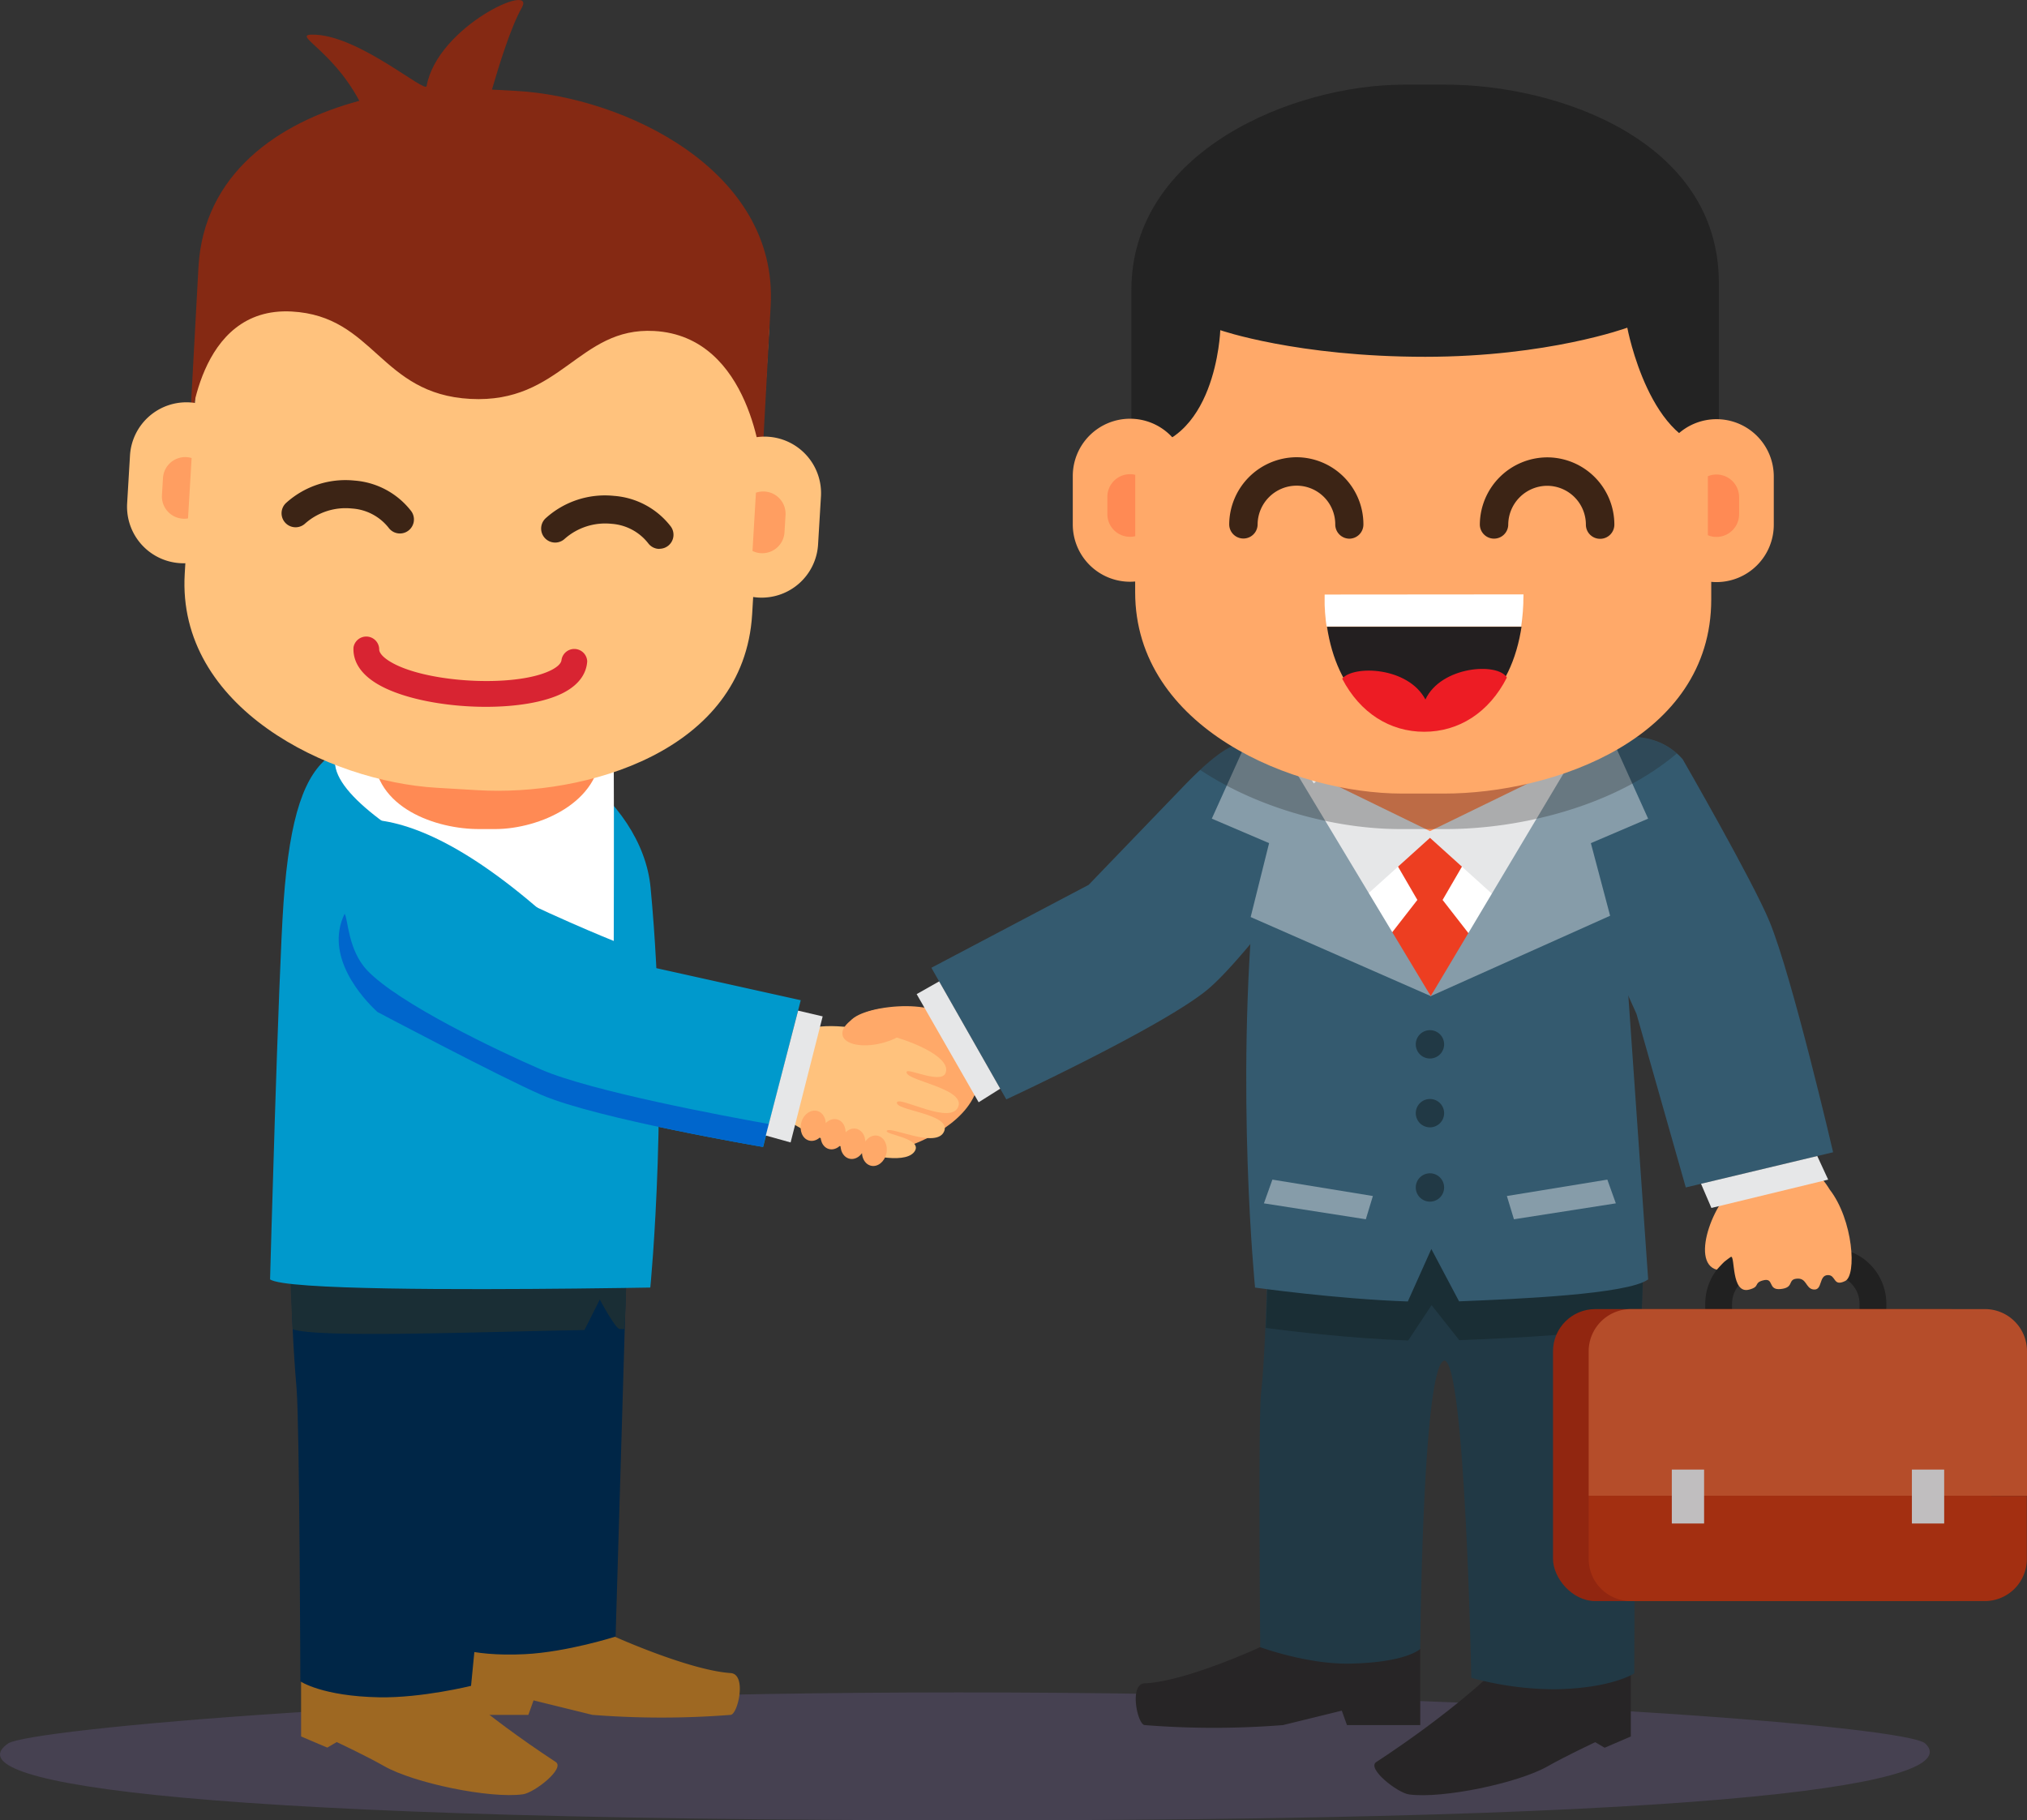<svg xmlns="http://www.w3.org/2000/svg" viewBox="0 0 626.55 562.73"><rect x="0" y="0" width="626.55" height="562.73" fill="#333333" stroke="none"/><defs><style>.cls-1{isolation:isolate;}.cls-2{fill:#726396;}.cls-16,.cls-2{opacity:0.3;}.cls-3{fill:#9e6822;}.cls-4{fill:#002647;}.cls-5{fill:#272526;}.cls-6{fill:#1a2e35;}.cls-7{fill:#09c;}.cls-8{fill:#345a6f;}.cls-9{fill:#ffa969;}.cls-10{fill:#e6e7e8;}.cls-11{fill:#213945;}.cls-12{fill:#fff;}.cls-13{fill:#ff8a54;}.cls-14{fill:#ed3e21;}.cls-15{fill:#869ca9;}.cls-16,.cls-17{fill:#232323;}.cls-16{mix-blend-mode:multiply;}.cls-18{fill:#3c2415;}.cls-19{fill:#231f20;}.cls-20{fill:#ed1c24;}.cls-21{fill:#212121;}.cls-22{fill:#912610;}.cls-23{fill:#b54d2a;}.cls-24{fill:#a32f11;}.cls-25{fill:#c0bebf;}.cls-26{fill:#06c;}.cls-27{fill:#ffc27d;}.cls-28{fill:#d82432;}.cls-29{fill:#852913;}.cls-30{fill:#de7540;}.cls-31{fill:#ff9e61;}</style></defs><title>legal</title><g class="cls-1"><g id="Layer_1" data-name="Layer 1"><path class="cls-2" d="M594.08,537.67c10.58,9.88-33,23.77-293.69,23.77S-14.34,548.55,1.53,537.67c6.38-4.38,130.06-15.77,293.69-15.77S588.43,532.39,594.08,537.67Z" transform="translate(1 1.3)"/><path class="cls-3" d="M139.68,505.27v23.57h22.64l1.6-4.47,18.19,4.47a272.8,272.8,0,0,0,42.74,0c2.23-.18,5.07-12.58,0-12.92-12.73-.86-35.72-11.2-35.72-11.2Z" transform="translate(1 1.3)"/><path class="cls-4" d="M127.42,354.42l25.94,2.06.3-.18,39.69,11.33-4.07,137s-14.94,4.8-28.08,5.45c-17.59.88-24.66-3.27-24.66-3.27s-5.61-79.15-7.28-90.07C121.08,363.16,127.42,354.42,127.42,354.42Z" transform="translate(1 1.3)"/><path class="cls-3" d="M92.07,516.83v18.69l8.09,3.44,2.92-1.71s9.11,4.27,14.75,7.48c9.08,5.16,32.44,10.06,42.78,8.67,3.57-.48,13.16-8,10.16-10-23.56-15.44-36-27.7-36-27.7Z" transform="translate(1 1.3)"/><path class="cls-5" d="M503.09,513.75v21.77L495,539l-2.92-1.71s-9.11,4.27-14.75,7.48c-9.08,5.16-32.44,10.06-42.78,8.67-3.57-.48-13.16-8-10.16-10,23.56-15.44,36-27.7,36-27.7Z" transform="translate(1 1.3)"/><path class="cls-4" d="M93.07,365.79l25.74,3.81.32-.15,38.82,14L144.6,519.87s-15.23,3.78-28.38,3.54c-17.61-.32-24.38-4.93-24.38-4.93s-.24-79.36-1.16-90.37C86.15,374.09,93.07,365.79,93.07,365.79Z" transform="translate(1 1.3)"/><path class="cls-6" d="M89.47,409.61c-.64-11-1.07-22.6-.84-29.34.24-3.36,21.1-18.46,21.1-18.46l.32-.16,83,14s-.31,19.36-1,33.91c-.87.11,0,0-1.5,0-1.31,0-6.15-9.12-6.15-9.12l-4.74,9.43C148.51,410.38,97,412.46,89.47,409.61Z" transform="translate(1 1.3)"/><path class="cls-7" d="M191.51,396.87c5.32-.07,8.5-.13,8.5-.13s6.05-61,.08-123.68c-2.66-28-37.05-51.89-64.88-48.08l-1.92.27c-27.83,3.8-42.78-2.3-46.65,52.46-1.61,22.56-4.16,116.5-4.16,116.5,4.56,3.33,60.5,3.19,94.45,2.84Z" transform="translate(1 1.3)"/><path class="cls-8" d="M371.79,305c10.65-8.51,32.8-39,32.8-39A24.39,24.39,0,0,0,397,232.41c-11.39-7.18-16.75-6.52-32.06,9.26L335.5,272.25l-48.61,25.63,23.16,40.69S357.33,316.61,371.79,305Z" transform="translate(1 1.3)"/><path class="cls-9" d="M275.58,354.23c-10.52,2-7.43-12.77-9.74-16.32s2.57-3.31-.22-6.23c-1.95-2-2,.28-4.36-2.39-3.86-4.35,7.57-8.61,6.49-9.6,0,0-4.92-1.44-5.51-2.06-6.08-6.39,20.3-10.94,28.08-5.38,1.7,1.22,3.59,4.85,4.72,6.53.44.54,4,4.61,4.36,5.22,3.73,5.83,4.11,7.94.73,13.47C295.07,348.19,279.56,353.48,275.58,354.23Z" transform="translate(1 1.3)"/><polygon class="cls-10" points="290.29 303.39 283.34 307.33 302.5 340.76 309.17 336.56 290.29 303.39"/><path class="cls-5" d="M438,508.46V532H415.35l-1.6-4.46L395.57,532a271.44,271.44,0,0,1-42.75,0c-2.23-.17-4.9-12.7,0-12.91,12.75-.55,35.72-11.2,35.72-11.2Z" transform="translate(1 1.3)"/><path class="cls-11" d="M502.87,358l-25.74,3.82-.31-.16-85.66,14.16s-.76,39.84-2.35,53.39c-.92,8-.27,78.71-.27,78.71S403,513.23,416.13,513c17.61-.32,21.86-4.53,21.86-4.53s.66-88,7.48-89.16c6.45.61,8.31,98.08,8.31,98.08a98.15,98.15,0,0,0,26,3.54c17.61-.32,24.37-4.93,24.37-4.93s.24-84.67,1.16-95.67C509.79,366.29,502.87,358,502.87,358Z" transform="translate(1 1.3)"/><path class="cls-6" d="M441.5,402.18,450.06,413c16.11-.64,46.25-1.88,56.2-5.64.64-11,.72-19.69.5-26.42-.24-3.36-.49-6.94-.75-10.67C504.86,360.3,503,358,503,358l-25.74,3.82-.32-.16-85.66,14.16s-.33,17.62-1,33.41c7.46,1,26.69,3.28,44,3.87Z" transform="translate(1 1.3)"/><path class="cls-8" d="M441.43,384.82,450,401c17.62-.71,52.06-2.12,58.45-6.78,0,0-6.54-93.94-8.14-116.5-3.87-54.76-18.82-48.66-46.65-52.46l-1.93-.27c-27.82-3.81-62.21,20.12-64.87,48.08-6,62.65.08,123.68.08,123.68s25.16,3.54,47.22,4.29Z" transform="translate(1 1.3)"/><path class="cls-8" d="M545.93,283.51c-5.21-12.6-26.83-50.13-26.83-50.13-8.94-10.08-24.34-8.34-34.41.6s-9,23.31-.06,33.37l20.21,44.78,15.24,53.66,45.54-10.88S553,300.63,545.93,283.51Z" transform="translate(1 1.3)"/><path class="cls-12" d="M398.45,189.8l-.23,43c-.1,20.38,43,73.83,43,73.83s43-51.43,43.15-72.34l.23-44.06Z" transform="translate(1 1.3)"/><path class="cls-13" d="M406.43,196.64l-.19,35c-.08,16.59,19.18,24.6,32.42,24.68l5.06,0c13.23.07,32.57-6.48,32.67-23.5l.18-35.86Z" transform="translate(1 1.3)"/><polygon class="cls-14" points="455.18 290.13 445.91 278.21 452.65 266.6 442.01 257.66 431.37 266.6 438.11 278.21 428.84 290.13 442.25 307.94 455.18 290.13"/><polygon class="cls-10" points="485.63 235.69 442.01 256.94 398.39 235.69 420.94 278.02 442.01 259.01 463.07 278.02 485.63 235.69"/><polygon class="cls-15" points="494.59 220.16 509.44 253.08 491.74 260.65 497.69 283.1 442.25 307.94 494.59 220.16"/><polygon class="cls-15" points="389.43 220.16 374.57 253.08 392.28 260.65 386.58 283.5 442.25 307.94 389.43 220.16"/><path class="cls-16" d="M446,255c22.81,0,52-7,71.3-23.36-8.58-7.62-21.65-6.21-31,1-7.73-6.08-18.53-5.46-32.66-7.39l-1.93-.27c-15.75-2.16-33.61,4.58-46.62,15.91a24.35,24.35,0,0,0-8.15-8.48c-10-6.33-15.39-6.56-27,4.28C388.5,249,412.4,255,431.72,255Z" transform="translate(1 1.3)"/><path class="cls-9" d="M349.93,92.87l-.05,88.89c0,42.11,49,62.25,82.56,62.27h12.88c33.58,0,82.6-16.82,82.63-60l0-91L427.84,47.13Z" transform="translate(1 1.3)"/><path class="cls-17" d="M348.71,137.51l0-49.12c0-43,50-63.5,84.23-63.52H446c34.27,0,84.27,17.16,84.3,61.24l0,51.31C509,137.44,502,100,502,100s-24.45,9-62.45,9c-39.75,0-63.36-8.23-63.36-8.23S375,137.51,348.71,137.51Z" transform="translate(1 1.3)"/><path class="cls-18" d="M416.12,165.23h0a4.4,4.4,0,0,1-4.39-4.39,11.95,11.95,0,0,0-12-12,12.08,12.08,0,0,0-12,12,4.39,4.39,0,1,1-8.78-.1,20.92,20.92,0,0,1,20.75-20.69h0a20.74,20.74,0,0,1,20.73,20.77A4.38,4.38,0,0,1,416.12,165.23Z" transform="translate(1 1.3)"/><path class="cls-18" d="M493.59,165.27a4.38,4.38,0,0,1-4.39-4.39,12,12,0,0,0-12-12h0a12.1,12.1,0,0,0-12,12,4.39,4.39,0,1,1-8.78-.11,20.92,20.92,0,0,1,20.75-20.68h0A20.79,20.79,0,0,1,498,160.88,4.39,4.39,0,0,1,493.59,165.27Z" transform="translate(1 1.3)"/><path class="cls-19" d="M469.31,192.47l-60.13,0c3.06,20.27,15.34,31.47,30.05,31.48,15.83,0,28.87-13,30.62-36.27C469.72,189.3,469.54,190.92,469.31,192.47Z" transform="translate(1 1.3)"/><path class="cls-12" d="M408.45,182.5v.19c0,.72,0,1.43,0,2.13,0,.19,0,.38,0,.57,0,.69.06,1.37.1,2l0,.32c.06.76.13,1.5.21,2.24a.36.36,0,0,0,0,.1c.08.79.19,1.57.3,2.33v0l60.13,0c.23-1.55.41-3.17.54-4.82,0-.05,0-.1,0-.15.05-.75.1-1.52.13-2.29,0-.11,0-.21,0-.31,0-.78.05-1.57.05-2.36Z" transform="translate(1 1.3)"/><path class="cls-20" d="M439.22,224.92c10.64,0,20-5.85,25.56-16.76-2.87-4.78-20.37-3.52-25.18,6.79-5.35-10.13-22.19-10.67-25.73-6.45C419.43,219.18,428.7,224.92,439.22,224.92Z" transform="translate(1 1.3)"/><path class="cls-9" d="M366,160.85a17.69,17.69,0,0,1-17.71,17.69h0a17.7,17.7,0,0,1-17.69-17.71v-15a17.7,17.7,0,0,1,17.71-17.68h0A17.69,17.69,0,0,1,366,145.83Z" transform="translate(1 1.3)"/><path class="cls-9" d="M511.88,160.94a17.7,17.7,0,0,0,17.68,17.71h0A17.72,17.72,0,0,0,547.28,161v-15a17.7,17.7,0,0,0-17.69-17.71h0a17.7,17.7,0,0,0-17.72,17.69Z" transform="translate(1 1.3)"/><path class="cls-13" d="M349.9,145.49a6.51,6.51,0,0,0-1.61-.2,7,7,0,0,0-7,7v5.36a7,7,0,0,0,7,7,7.1,7.1,0,0,0,1.61-.19Z" transform="translate(1 1.3)"/><path class="cls-13" d="M529.58,145.39a6.86,6.86,0,0,0-2.68.54v18.23a7,7,0,0,0,9.66-6.43v-5.36A7,7,0,0,0,529.58,145.39Z" transform="translate(1 1.3)"/><path class="cls-11" d="M445.38,321.54a4.38,4.38,0,1,1-4.37-4.37A4.38,4.38,0,0,1,445.38,321.54Z" transform="translate(1 1.3)"/><path class="cls-11" d="M445.38,342.83a4.38,4.38,0,1,1-4.37-4.38A4.37,4.37,0,0,1,445.38,342.83Z" transform="translate(1 1.3)"/><path class="cls-11" d="M445.38,365.79a4.38,4.38,0,1,1-4.37-4.37A4.38,4.38,0,0,1,445.38,365.79Z" transform="translate(1 1.3)"/><polygon class="cls-15" points="496.83 364.67 499.46 372.01 467.96 376.93 465.78 369.74 496.83 364.67"/><polygon class="cls-15" points="393.3 364.67 390.68 372.01 422.18 376.93 424.36 369.74 393.3 364.67"/><path class="cls-21" d="M564.88,438.68H543.29a17.21,17.21,0,0,1-17.19-17.19V401.72a17.21,17.21,0,0,1,17.19-17.19h21.59a17.21,17.21,0,0,1,17.19,17.19v19.77A17.21,17.21,0,0,1,564.88,438.68Zm-21.59-45.86a8.91,8.91,0,0,0-8.9,8.9v19.77a8.92,8.92,0,0,0,8.9,8.91h21.59a8.92,8.92,0,0,0,8.9-8.91V401.72a8.91,8.91,0,0,0-8.9-8.9Z" transform="translate(1 1.3)"/><rect class="cls-22" x="480.04" y="404.7" width="135.49" height="90.26" rx="13.05" ry="13.05"/><path class="cls-23" d="M625.55,416.45a13,13,0,0,0-13-13.05H503.11a13.05,13.05,0,0,0-13.05,13.05v44.67H625.55Z" transform="translate(1 1.3)"/><path class="cls-24" d="M503.11,493.66H612.5a13,13,0,0,0,13-13.05V461.12H490.06v19.49A13.05,13.05,0,0,0,503.11,493.66Z" transform="translate(1 1.3)"/><rect class="cls-25" x="516.76" y="454.31" width="9.98" height="16.67"/><rect class="cls-25" x="590.97" y="454.31" width="9.98" height="16.67"/><path class="cls-9" d="M569.32,394.73c-3.79,1.84-2.72-1.9-5.34-1.84-2.87.06-1.55,4.79-4.42,4.45-2.54-.31-2-3.77-5.36-3.33-2.67.35-.59,2.75-4.8,3.19s-1.78-3.78-5.65-2.62c-2.7.81-.66,1.91-4.11,2.8-5.63,1.47-4.24-10.65-5.61-10.14,0,0-1.45,1-2,1.48-.73.67-2.37,2.5-2.37,2.5-8.52-2.27-.55-23.05,7.94-27.47,1.86-1,6-1,8-1.24.68-.15,5.91-1.45,6.63-1.52,6.89-.68,8.94-.07,12.34,5.46C571.81,375.81,573,393,569.32,394.73Z" transform="translate(1 1.3)"/><polygon class="cls-10" points="525.79 365.96 529 373.43 565.09 364.67 561.72 357.38 525.79 365.96"/><path class="cls-12" d="M188.49,189.8l.22,43c.11,20.38,0,56.79,0,56.79s-86.06-34.39-86.17-55.3l-.23-44.06Z" transform="translate(1 1.3)"/><path class="cls-13" d="M184.49,195.32l.19,35c.08,16.59-19.18,24.61-32.42,24.68l-5.07,0c-13.22.07-32.56-6.48-32.66-23.5l-.19-35.86Z" transform="translate(1 1.3)"/><path class="cls-7" d="M166.51,337.2c-12.52-5.41-41.92-29-41.92-29a24.37,24.37,0,0,1-1.5-34.44c9.1-9.93,14.44-10.7,33.37.48L192.87,296l53.64,11.91-11.62,45.36S183.5,344.55,166.51,337.2Z" transform="translate(1 1.3)"/><path class="cls-26" d="M112.52,298.7c-6-6.31-5.9-15.9-7-17.5-6.41,13.15,5.72,26.29,10.15,30.35,0,0,38.24,20.24,50.75,25.65,17,7.35,68.39,16.08,68.39,16.08l1.82-7.1c-13.63-2.43-54.81-10.12-70.19-16.76C152.77,323.51,122.25,308.94,112.52,298.7Z" transform="translate(1 1.3)"/><path class="cls-27" d="M281.83,354.45c2.12-3.78-8.89-5-8.75-6.05.28-2.09,15.62,5.84,17.81-.09,2-5.37-15.51-6.32-14.63-8.84.71-2,17,7.36,19,1.19,1.83-5.66-17-8-16-10.66.41-1.11,10.61,3.85,12,.46,3.61-8.75-39.45-19.79-45.15-11.77-1.24,1.76-1.86,5.93-2.39,7.94-.25.67-2.32,5.81-2.49,6.53-1.67,6.93-4.57,6.86.58,11.1,2.71,2.78,11,6.52,16.17,8.46C269.14,356.89,279.62,358.36,281.83,354.45Z" transform="translate(1 1.3)"/><polygon class="cls-10" points="246.69 312.43 254.29 314.21 244.38 353.18 236.71 351.04 246.69 312.43"/><path class="cls-27" d="M61.32,88.45,56.1,176.06c-2.46,41.51,44.66,64.2,77.77,66.17l12.69.75c33.1,2,82.39-11.78,84.93-54.36l5.34-89.73Z" transform="translate(1 1.3)"/><path class="cls-18" d="M122.62,163.62a4.33,4.33,0,0,1-3.5-1.77,15.73,15.73,0,0,0-11.35-5.95,18.85,18.85,0,0,0-14.46,4.65,4.33,4.33,0,0,1-5.89-6.36,27.33,27.33,0,0,1,21.18-6.92,24.45,24.45,0,0,1,17.51,9.45,4.34,4.34,0,0,1-.93,6.06A4.29,4.29,0,0,1,122.62,163.62Z" transform="translate(1 1.3)"/><path class="cls-18" d="M202.85,168.39a4.33,4.33,0,0,1-3.5-1.76,15.77,15.77,0,0,0-11.35-6,18.9,18.9,0,0,0-14.46,4.65,4.33,4.33,0,1,1-5.88-6.36A27.28,27.28,0,0,1,188.83,152a24.42,24.42,0,0,1,17.51,9.46,4.33,4.33,0,0,1-3.49,6.89Z" transform="translate(1 1.3)"/><path class="cls-28" d="M149.19,217.21c-13,0-27-2.7-34.51-7.67-5.61-3.7-6.58-7.87-6.41-10.72a4,4,0,0,1,7.94.48c-.08,1.37,1.5,2.71,2.85,3.6,10.43,6.88,39.09,8.58,50.26,3,1.44-.72,3.16-1.87,3.25-3.24a4,4,0,0,1,7.94.47c-.17,2.85-1.63,6.87-7.63,9.88C167.17,215.86,158.41,217.21,149.19,217.21Z" transform="translate(1 1.3)"/><path class="cls-29" d="M60.34,81.36C61.91,52.41,85,36.58,110.07,29.87,101.16,13.2,88,9,96.61,9.43c14,.75,33.85,18.18,34.26,15.88C134.2,6.77,165-7.12,160.26,1.14c-3.36,5.91-7,17.71-9.2,25.26l7.41.4c33.39,1.81,81,24.44,78.75,66.3l-2.73,50.13s-3-40.58-33.32-42.21c-23.34-1.26-28.76,22.49-56.77,21S114.81,96.38,89.14,95C59.76,93.42,57.6,131.83,57.5,133.64Z" transform="translate(1 1.3)"/><path class="cls-30" d="M57.5,133.64v0Z" transform="translate(1 1.3)"/><path class="cls-27" d="M73.19,156.39A17.48,17.48,0,0,1,54.7,172.8h0a17.48,17.48,0,0,1-16.4-18.48l.88-14.81A17.48,17.48,0,0,1,57.66,123.1h0a17.48,17.48,0,0,1,16.41,18.49Z" transform="translate(1 1.3)"/><path class="cls-27" d="M217,164.94a17.49,17.49,0,0,0,16.41,18.49h0A17.48,17.48,0,0,0,251.87,167l.89-14.8a17.48,17.48,0,0,0-16.41-18.49h0a17.48,17.48,0,0,0-18.48,16.41Z" transform="translate(1 1.3)"/><path class="cls-31" d="M58.23,140.3a7.37,7.37,0,0,0-1.57-.28,6.88,6.88,0,0,0-7.28,6.46l-.32,5.29a6.89,6.89,0,0,0,6.46,7.28,6.48,6.48,0,0,0,1.6-.09Z" transform="translate(1 1.3)"/><path class="cls-31" d="M235.34,150.65a6.84,6.84,0,0,0-2.68.37l-1.06,18a6.52,6.52,0,0,0,2.61.69,6.88,6.88,0,0,0,7.28-6.46l.32-5.29A6.9,6.9,0,0,0,235.34,150.65Z" transform="translate(1 1.3)"/><path class="cls-9" d="M281.12,313.35c.7,2.82-3.57,6.33-9.56,7.83s-11.4.44-12.11-2.38S263,312.47,269,311,280.41,310.53,281.12,313.35Z" transform="translate(1 1.3)"/><path class="cls-9" d="M254,347.8c-.75,2.51-3,4.07-5,3.47s-3-3.11-2.3-5.63,3-4.07,5-3.47S254.78,345.28,254,347.8Z" transform="translate(1 1.3)"/><path class="cls-9" d="M260.15,350.41c-.74,2.52-3,4.07-5,3.48s-3-3.12-2.29-5.63,3-4.07,5-3.48S260.9,347.9,260.15,350.41Z" transform="translate(1 1.3)"/><path class="cls-9" d="M266.36,353.1c-.56,2.56-2.68,4.27-4.73,3.82s-3.25-2.89-2.69-5.45,2.68-4.27,4.73-3.82S266.92,350.54,266.36,353.1Z" transform="translate(1 1.3)"/><path class="cls-9" d="M273,355.27c-.57,2.56-2.68,4.27-4.73,3.82s-3.26-2.89-2.69-5.46,2.68-4.27,4.72-3.82S273.51,352.7,273,355.27Z" transform="translate(1 1.3)"/><path class="cls-7" d="M88.66,262.05c5.34-4,22.67-27.33,73.34,14.67s12.66,31.33,12.66,31.33-60-15.33-64.66-25.33-8.67-18-15.34-14.67S88.66,262.05,88.66,262.05Z" transform="translate(1 1.3)"/></g></g></svg>